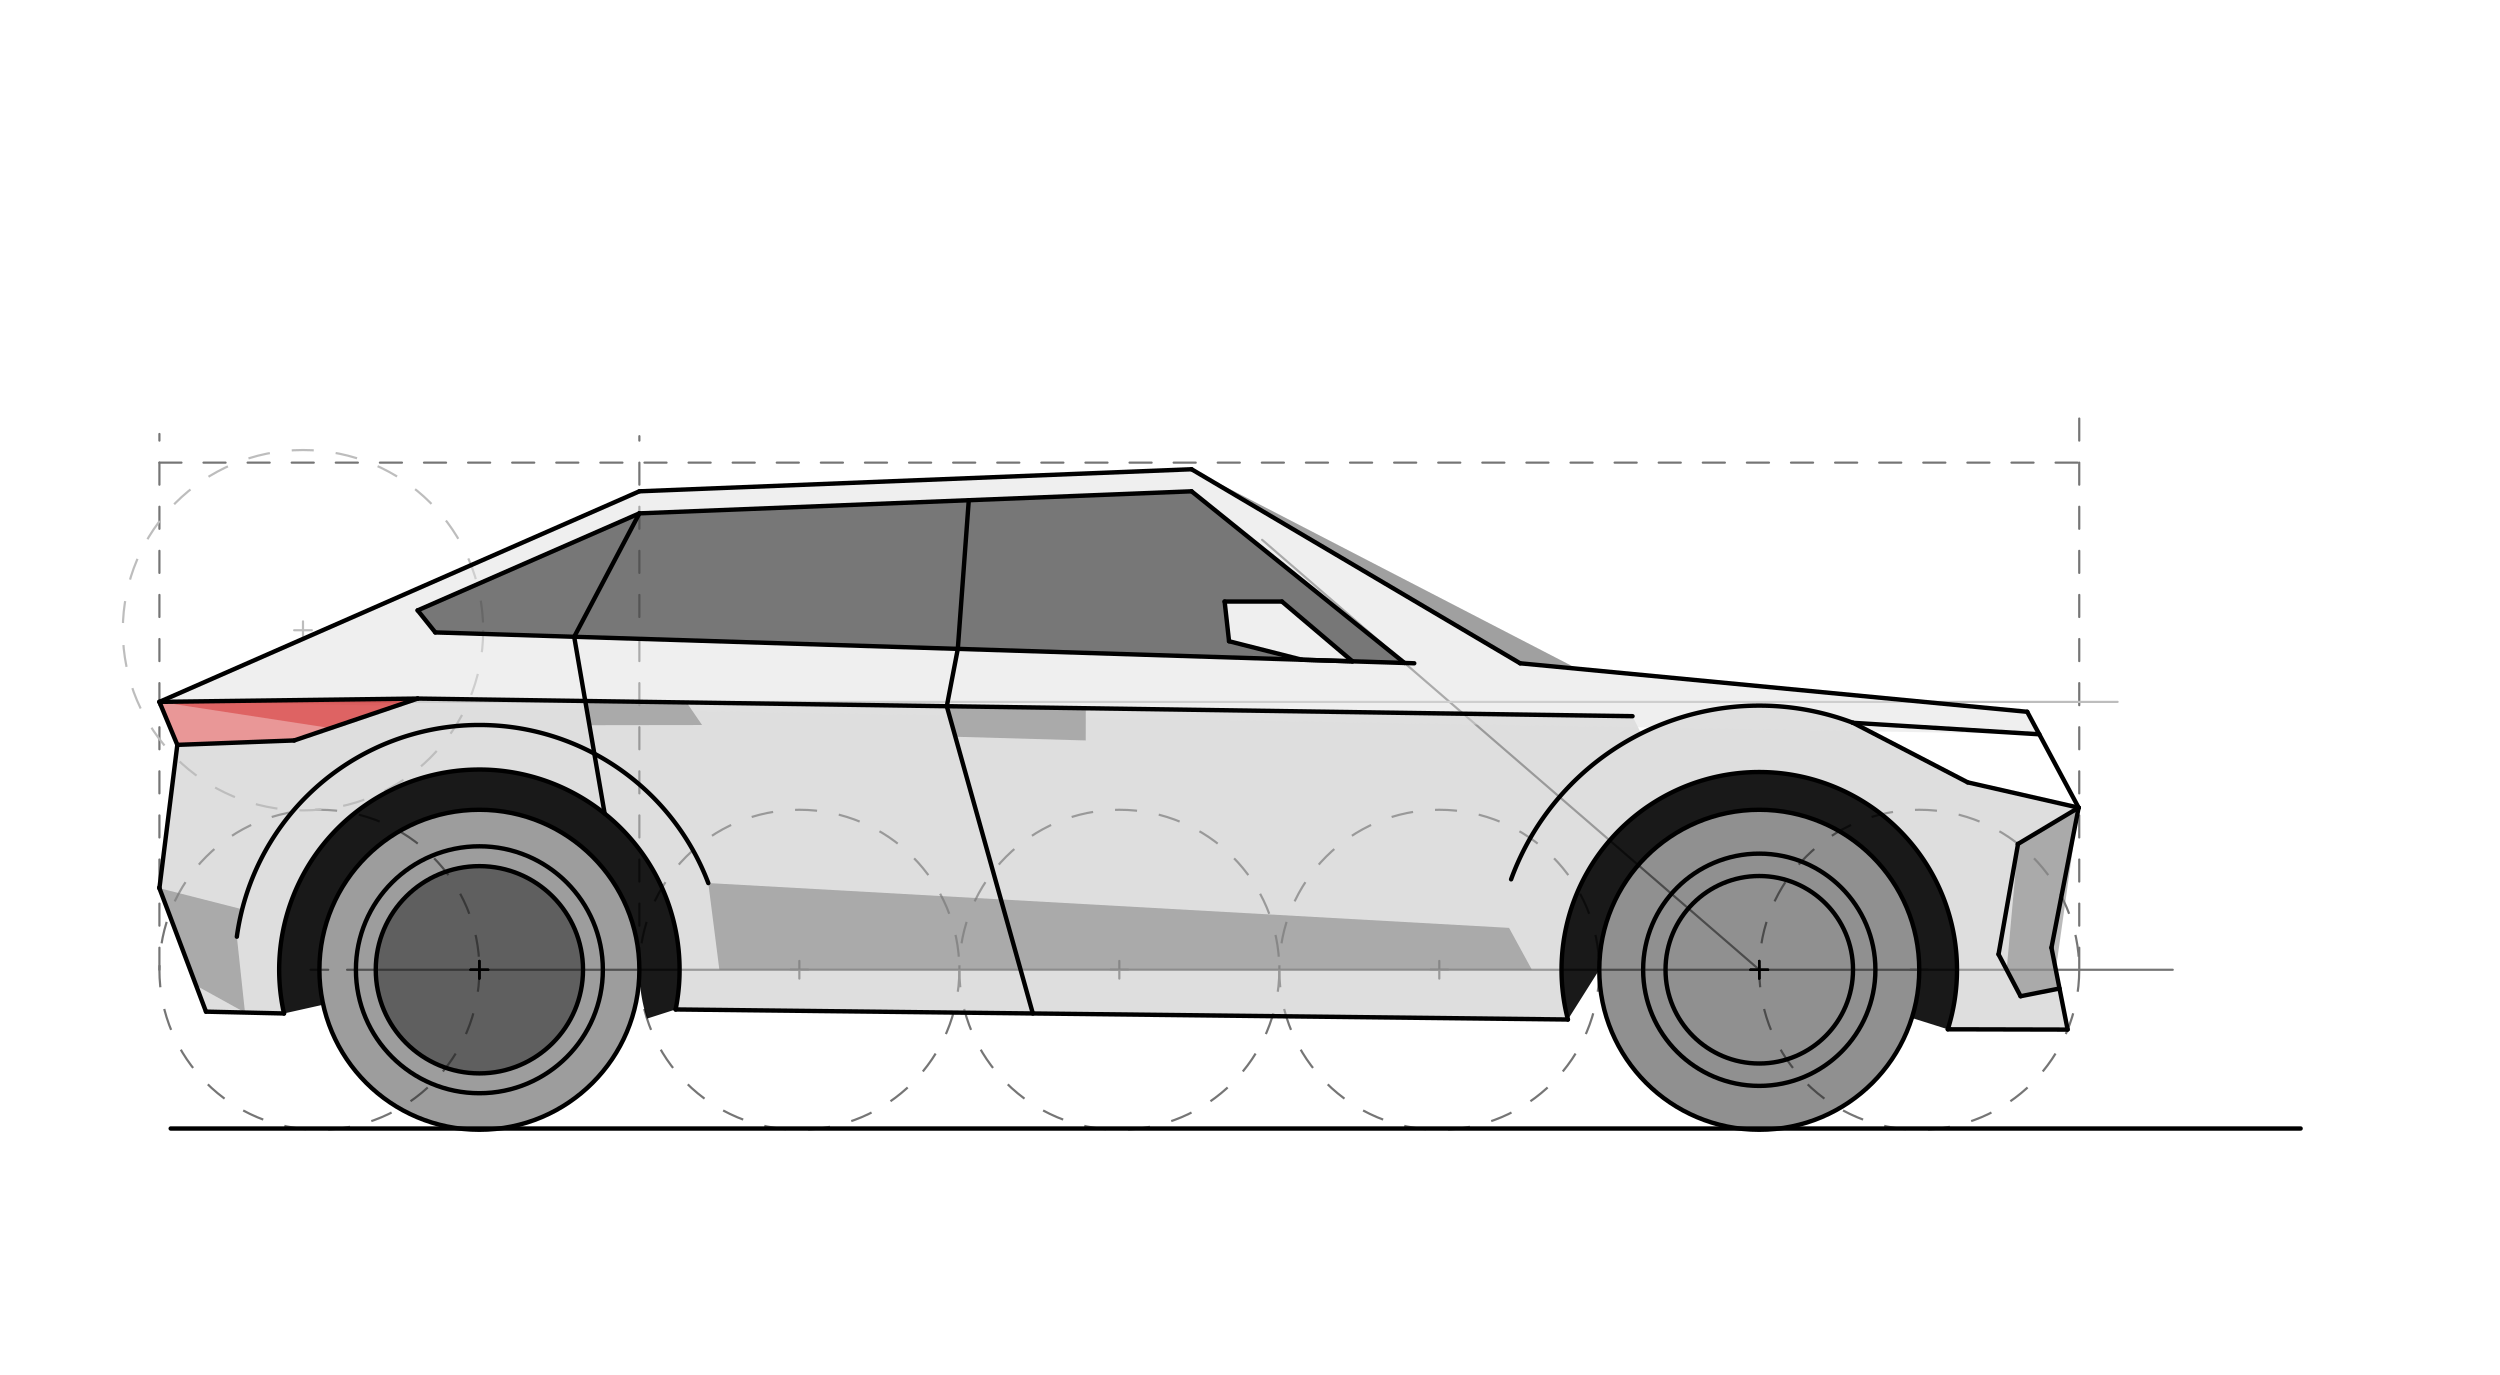 <svg xmlns="http://www.w3.org/2000/svg" class="svg--1it" height="100%" preserveAspectRatio="xMidYMid meet" viewBox="0 0 1133.858 623.622" width="100%"><defs><marker id="marker-arrow" markerHeight="16" markerUnits="userSpaceOnUse" markerWidth="24" orient="auto-start-reverse" refX="24" refY="4" viewBox="0 0 24 8"><path d="M 0 0 L 24 4 L 0 8 z" stroke="inherit"></path></marker></defs><g class="aux-layer--1FB"><g class="element--2qn"><line stroke="#757575" stroke-dasharray="none" stroke-linecap="round" stroke-width="1" x1="157.422" x2="985.422" y1="439.828" y2="439.828"></line></g><g class="element--2qn"><g class="center--1s5"><line x1="358.543" y1="439.828" x2="366.543" y2="439.828" stroke="#757575" stroke-width="1" stroke-linecap="round"></line><line x1="362.543" y1="435.828" x2="362.543" y2="443.828" stroke="#757575" stroke-width="1" stroke-linecap="round"></line><circle class="hit--230" cx="362.543" cy="439.828" r="4" stroke="none" fill="transparent"></circle></g><circle cx="362.543" cy="439.828" fill="none" r="72.56" stroke="#757575" stroke-dasharray="10" stroke-width="1"></circle></g><g class="element--2qn"><g class="center--1s5"><line x1="503.663" y1="439.828" x2="511.663" y2="439.828" stroke="#757575" stroke-width="1" stroke-linecap="round"></line><line x1="507.663" y1="435.828" x2="507.663" y2="443.828" stroke="#757575" stroke-width="1" stroke-linecap="round"></line><circle class="hit--230" cx="507.663" cy="439.828" r="4" stroke="none" fill="transparent"></circle></g><circle cx="507.663" cy="439.828" fill="none" r="72.56" stroke="#757575" stroke-dasharray="10" stroke-width="1"></circle></g><g class="element--2qn"><g class="center--1s5"><line x1="648.784" y1="439.828" x2="656.784" y2="439.828" stroke="#757575" stroke-width="1" stroke-linecap="round"></line><line x1="652.784" y1="435.828" x2="652.784" y2="443.828" stroke="#757575" stroke-width="1" stroke-linecap="round"></line><circle class="hit--230" cx="652.784" cy="439.828" r="4" stroke="none" fill="transparent"></circle></g><circle cx="652.784" cy="439.828" fill="none" r="72.56" stroke="#757575" stroke-dasharray="10" stroke-width="1"></circle></g><g class="element--2qn"><line stroke="#757575" stroke-dasharray="none" stroke-linecap="round" stroke-width="1" x1="797.904" x2="572.422" y1="439.828" y2="244.828"></line></g><g class="element--2qn"><g class="center--1s5"><line x1="140.862" y1="439.828" x2="148.862" y2="439.828" stroke="#757575" stroke-width="1" stroke-linecap="round"></line><line x1="144.862" y1="435.828" x2="144.862" y2="443.828" stroke="#757575" stroke-width="1" stroke-linecap="round"></line><circle class="hit--230" cx="144.862" cy="439.828" r="4" stroke="none" fill="transparent"></circle></g><circle cx="144.862" cy="439.828" fill="none" r="72.56" stroke="#757575" stroke-dasharray="10" stroke-width="1"></circle></g><g class="element--2qn"><g class="center--1s5"><line x1="866.465" y1="439.828" x2="874.465" y2="439.828" stroke="#757575" stroke-width="1" stroke-linecap="round"></line><line x1="870.465" y1="435.828" x2="870.465" y2="443.828" stroke="#757575" stroke-width="1" stroke-linecap="round"></line><circle class="hit--230" cx="870.465" cy="439.828" r="4" stroke="none" fill="transparent"></circle></g><circle cx="870.465" cy="439.828" fill="none" r="72.56" stroke="#757575" stroke-dasharray="10" stroke-width="1"></circle></g><g class="element--2qn"><line stroke="#757575" stroke-dasharray="10" stroke-linecap="round" stroke-width="1" x1="72.301" x2="72.301" y1="439.828" y2="196.828"></line></g><g class="element--2qn"><line stroke="#757575" stroke-dasharray="10" stroke-linecap="round" stroke-width="1" x1="943.025" x2="943.025" y1="439.828" y2="189.828"></line></g><g class="element--2qn"><g class="center--1s5"><line x1="133.422" y1="285.828" x2="141.422" y2="285.828" stroke="#BDBDBD" stroke-width="1" stroke-linecap="round"></line><line x1="137.422" y1="281.828" x2="137.422" y2="289.828" stroke="#BDBDBD" stroke-width="1" stroke-linecap="round"></line><circle class="hit--230" cx="137.422" cy="285.828" r="4" stroke="none" fill="transparent"></circle></g><circle cx="137.422" cy="285.828" fill="none" r="81.721" stroke="#BDBDBD" stroke-dasharray="10" stroke-width="1"></circle></g><g class="element--2qn"><line stroke="#757575" stroke-dasharray="10" stroke-linecap="round" stroke-width="1" x1="72.301" x2="948.422" y1="209.828" y2="209.828"></line></g><g class="element--2qn"><line stroke="#757575" stroke-dasharray="10" stroke-linecap="round" stroke-width="1" x1="289.982" x2="289.982" y1="439.828" y2="197.828"></line></g><g class="element--2qn"><line stroke="#BDBDBD" stroke-dasharray="none" stroke-linecap="round" stroke-width="1" x1="72.301" x2="960.422" y1="318.328" y2="318.328"></line></g></g><g class="main-layer--3Vd"><g class="element--2qn"><g fill="#BDBDBD" opacity="0.5"><path d="M 80.422 337.828 L 72.301 402.828 L 93.422 458.828 L 128.81 459.649 L 128.81 459.649 L 128.81 459.649 A 90.802 90.802 0 1 1 306.422 457.828 L 711.11 462.389 L 711.11 462.389 L 711.11 462.389 A 89.678 89.678 0 1 1 883.422 466.828 L 937.76 466.964 L 934.077 448.328 L 930.422 429.828 L 942.747 366.31 L 892.422 354.828 L 840.422 327.828 L 840.422 327.828 L 840.422 327.828 A 119.799 119.799 0 0 0 759.888 326.221 L 840.422 327.828 A 119.799 119.799 0 0 0 744.342 332.67 L 740.422 324.828 L 189.422 316.828 L 133.422 335.828 L 133.422 335.828 L 80.422 337.828 Z" stroke="none"></path></g></g><g class="element--2qn"><g fill="#E0E0E0" opacity="0.5"><path d="M 72.301 318.328 L 924.898 333.036 L 919.422 322.828 L 689.422 300.828 L 540.422 212.828 L 289.982 222.828 L 72.301 318.328 Z" stroke="none"></path></g></g><g class="element--2qn"><g fill="#212121" opacity="0.5"><path d="M 170.606 443.989 L 170.606 443.989 L 170.606 443.989 A 47 47 0 1 1 186.835 475.513 L 170.606 443.989 A 47 47 0 0 0 186.835 475.513 Z" stroke="none"></path></g></g><g class="element--2qn"><g fill="#212121" opacity="0.5"><circle cx="217.422" cy="439.828" opacity="0.5" r="72.56" stroke="none"></circle><circle cx="217.422" cy="439.828" opacity="0.5" r="72.56" stroke="none"></circle><circle cx="217.422" cy="439.828" opacity="0.5" r="72.56" stroke="none"></circle><path d="M 217.422 439.828 L 217.422 367.268    L 217.422 439.828 Z" stroke="none"></path></g></g><g class="element--2qn"><g fill="#000000" opacity="0.5"><path d="M 189.422 276.828 L 197.422 286.828 L 590.441 299.221 L 557.422 290.828 L 555.422 272.828 L 581.422 272.828 L 613.387 299.944 L 637.015 300.689 L 540.422 222.828 L 289.984 232.828 L 194.422 274.828 Z" stroke="none"></path></g></g><g class="element--2qn"><g fill="#212121" opacity="0.5"><path d="M 797.904 439.828 L 743.624 391.676 L 743.624 391.676 A 72.56 72.56 0 1 1 737.898 399.033 L 743.624 391.676 L 743.624 391.676 L 797.904 439.828 Z" stroke="none"></path></g></g><g class="element--2qn"><g fill="#D32F2F" opacity="0.5"><path d="M 72.301 318.328 L 189.422 316.828 L 133.422 335.828 L 80.422 337.828 L 72.301 318.328 Z" stroke="none"></path></g></g><g class="element--2qn"><g fill="#D32F2F" opacity="0.5"><path d="M 72.301 318.328 L 189.422 316.828 L 149.9 330.237 L 72.301 318.328 Z" stroke="none"></path></g></g><g class="element--2qn"><g fill="#757575" opacity="0.5"><path d="M 321.242 400.504 L 326.262 439.828 L 694.785 439.828 L 684.422 420.828 L 321.242 400.504 Z" stroke="none"></path></g></g><g class="element--2qn"><g fill="#757575" opacity="0.5"><path d="M 72.301 402.828 L 109.845 412.4 L 109.845 412.4 A 111.018 111.018 0 0 0 107.422 424.828 L 111.116 459.239 L 88.962 447.002 L 72.301 402.828 Z" stroke="none"></path></g></g><g class="element--2qn"><g fill="#757575" opacity="0.5"><path d="M 942.747 366.31 L 915.267 382.751 L 910.106 439.828 L 916.422 451.828 L 934.077 448.328 L 932.398 439.828 L 942.747 366.31 Z" stroke="none"></path></g></g><g class="element--2qn"><g fill="#757575" opacity="0.5"><path d="M 429.415 320.313 L 433.289 334.146 L 492.422 335.828 L 492.445 321.228 L 429.415 320.313 Z" stroke="none"></path></g></g><g class="element--2qn"><g fill="#757575" opacity="0.5"><path d="M 265.439 317.932 L 267.329 328.906 L 318.422 328.828 L 318.422 328.828 L 311.411 318.599 L 265.439 317.932 Z" stroke="none"></path></g></g><g class="element--2qn"><g fill="#424242" opacity="0.5"><path d="M 540.422 212.828 L 689.422 300.828 L 715.376 303.311 L 540.422 212.828 Z" stroke="none"></path></g></g><g class="element--2qn"><g fill="#000000" opacity="0.9"><path d="M 128.81 459.649 L 146.611 455.667 L 146.611 455.667 A 72.56 72.56 0 1 1 288.009 456.633 L 290.177 445.136 A 72.56 72.56 0 0 0 293.449 461.989 L 306.422 457.828 L 306.422 457.828 L 306.422 457.828 A 90.802 90.802 0 1 0 128.81 459.649 Z" stroke="none"></path></g></g><g class="element--2qn"><g fill="#000000" opacity="0.9"><path d="M 725.344 439.828 L 711.11 462.389 L 711.11 462.389 L 711.11 462.389 A 89.678 89.678 0 1 1 883.422 466.828 L 867.098 461.674 L 867.098 461.674 A 72.56 72.56 0 1 0 725.344 439.828 Z" stroke="none"></path></g></g><g class="element--2qn"><line stroke="#000000" stroke-dasharray="none" stroke-linecap="round" stroke-width="2" x1="77.422" x2="1043.422" y1="511.828" y2="511.828"></line></g><g class="element--2qn"><g class="center--1s5"><line x1="213.422" y1="439.828" x2="221.422" y2="439.828" stroke="#000000" stroke-width="1" stroke-linecap="round"></line><line x1="217.422" y1="435.828" x2="217.422" y2="443.828" stroke="#000000" stroke-width="1" stroke-linecap="round"></line><circle class="hit--230" cx="217.422" cy="439.828" r="4" stroke="none" fill="transparent"></circle></g><circle cx="217.422" cy="439.828" fill="none" r="72.56" stroke="#000000" stroke-dasharray="none" stroke-width="2"></circle></g><g class="element--2qn"><g class="center--1s5"><line x1="793.904" y1="439.828" x2="801.904" y2="439.828" stroke="#000000" stroke-width="1" stroke-linecap="round"></line><line x1="797.904" y1="435.828" x2="797.904" y2="443.828" stroke="#000000" stroke-width="1" stroke-linecap="round"></line><circle class="hit--230" cx="797.904" cy="439.828" r="4" stroke="none" fill="transparent"></circle></g><circle cx="797.904" cy="439.828" fill="none" r="72.56" stroke="#000000" stroke-dasharray="none" stroke-width="2"></circle></g><g class="element--2qn"><path d="M 306.422 457.828 A 90.802 90.802 0 1 0 128.81 459.649" fill="none" stroke="#000000" stroke-dasharray="none" stroke-linecap="round" stroke-width="2"></path></g><g class="element--2qn"><path d="M 883.422 466.828 A 89.678 89.678 0 1 0 711.11 462.389" fill="none" stroke="#000000" stroke-dasharray="none" stroke-linecap="round" stroke-width="2"></path></g><g class="element--2qn"><line stroke="#000000" stroke-dasharray="none" stroke-linecap="round" stroke-width="2" x1="289.982" x2="72.301" y1="222.828" y2="318.328"></line></g><g class="element--2qn"><line stroke="#000000" stroke-dasharray="none" stroke-linecap="round" stroke-width="2" x1="289.982" x2="540.422" y1="222.828" y2="212.828"></line></g><g class="element--2qn"><line stroke="#000000" stroke-dasharray="none" stroke-linecap="round" stroke-width="2" x1="540.422" x2="689.422" y1="212.828" y2="300.828"></line></g><g class="element--2qn"><line stroke="#000000" stroke-dasharray="none" stroke-linecap="round" stroke-width="2" x1="689.422" x2="919.422" y1="300.828" y2="322.828"></line></g><g class="element--2qn"><line stroke="#000000" stroke-dasharray="none" stroke-linecap="round" stroke-width="2" x1="919.422" x2="942.747" y1="322.828" y2="366.31"></line></g><g class="element--2qn"><line stroke="#000000" stroke-dasharray="none" stroke-linecap="round" stroke-width="2" x1="942.747" x2="930.422" y1="366.31" y2="429.828"></line></g><g class="element--2qn"><line stroke="#000000" stroke-dasharray="none" stroke-linecap="round" stroke-width="2" x1="930.422" x2="937.733" y1="429.828" y2="466.827"></line></g><g class="element--2qn"><line stroke="#000000" stroke-dasharray="none" stroke-linecap="round" stroke-width="2" x1="937.76" x2="883.422" y1="466.964" y2="466.828"></line></g><g class="element--2qn"><line stroke="#000000" stroke-dasharray="none" stroke-linecap="round" stroke-width="2" x1="711.11" x2="306.422" y1="462.389" y2="457.828"></line></g><g class="element--2qn"><line stroke="#000000" stroke-dasharray="none" stroke-linecap="round" stroke-width="2" x1="128.81" x2="93.422" y1="459.649" y2="458.828"></line></g><g class="element--2qn"><line stroke="#000000" stroke-dasharray="none" stroke-linecap="round" stroke-width="2" x1="93.422" x2="72.205" y1="458.828" y2="402.574"></line></g><g class="element--2qn"><line stroke="#000000" stroke-dasharray="none" stroke-linecap="round" stroke-width="2" x1="72.301" x2="80.422" y1="402.828" y2="337.828"></line></g><g class="element--2qn"><line stroke="#000000" stroke-dasharray="none" stroke-linecap="round" stroke-width="2" x1="80.422" x2="72.301" y1="337.828" y2="318.328"></line></g><g class="element--2qn"><line stroke="#000000" stroke-dasharray="none" stroke-linecap="round" stroke-width="2" x1="197.422" x2="641.422" y1="286.828" y2="300.828"></line></g><g class="element--2qn"><line stroke="#000000" stroke-dasharray="none" stroke-linecap="round" stroke-width="2" x1="637.015" x2="540.422" y1="300.689" y2="222.828"></line></g><g class="element--2qn"><line stroke="#000000" stroke-dasharray="none" stroke-linecap="round" stroke-width="2" x1="540.422" x2="289.984" y1="222.828" y2="232.828"></line></g><g class="element--2qn"><line stroke="#000000" stroke-dasharray="none" stroke-linecap="round" stroke-width="2" x1="289.984" x2="189.422" y1="232.828" y2="276.828"></line></g><g class="element--2qn"><line stroke="#000000" stroke-dasharray="none" stroke-linecap="round" stroke-width="2" x1="189.422" x2="197.422" y1="276.828" y2="286.828"></line></g><g class="element--2qn"><line stroke="#000000" stroke-dasharray="none" stroke-linecap="round" stroke-width="2" x1="72.301" x2="189.422" y1="318.328" y2="316.828"></line></g><g class="element--2qn"><line stroke="#000000" stroke-dasharray="none" stroke-linecap="round" stroke-width="2" x1="189.422" x2="133.422" y1="316.828" y2="335.828"></line></g><g class="element--2qn"><line stroke="#000000" stroke-dasharray="none" stroke-linecap="round" stroke-width="2" x1="133.422" x2="80.422" y1="335.828" y2="337.828"></line></g><g class="element--2qn"><line stroke="#000000" stroke-dasharray="none" stroke-linecap="round" stroke-width="2" x1="924.898" x2="840.422" y1="333.036" y2="327.828"></line></g><g class="element--2qn"><line stroke="#000000" stroke-dasharray="none" stroke-linecap="round" stroke-width="2" x1="840.422" x2="892.422" y1="327.828" y2="354.828"></line></g><g class="element--2qn"><line stroke="#000000" stroke-dasharray="none" stroke-linecap="round" stroke-width="2" x1="892.422" x2="942.747" y1="354.828" y2="366.31"></line></g><g class="element--2qn"><line stroke="#000000" stroke-dasharray="none" stroke-linecap="round" stroke-width="2" x1="942.747" x2="915.123" y1="366.31" y2="382.838"></line></g><g class="element--2qn"><line stroke="#000000" stroke-dasharray="none" stroke-linecap="round" stroke-width="2" x1="915.267" x2="906.422" y1="382.751" y2="432.828"></line></g><g class="element--2qn"><line stroke="#000000" stroke-dasharray="none" stroke-linecap="round" stroke-width="2" x1="906.422" x2="916.422" y1="432.828" y2="451.828"></line></g><g class="element--2qn"><line stroke="#000000" stroke-dasharray="none" stroke-linecap="round" stroke-width="2" x1="916.422" x2="934.077" y1="451.828" y2="448.328"></line></g><g class="element--2qn"><line stroke="#000000" stroke-dasharray="none" stroke-linecap="round" stroke-width="2" x1="189.422" x2="740.422" y1="316.828" y2="324.828"></line></g><g class="element--2qn"><g class="center--1s5"><line x1="213.422" y1="439.828" x2="221.422" y2="439.828" stroke="#000000" stroke-width="1" stroke-linecap="round"></line><line x1="217.422" y1="435.828" x2="217.422" y2="443.828" stroke="#000000" stroke-width="1" stroke-linecap="round"></line><circle class="hit--230" cx="217.422" cy="439.828" r="4" stroke="none" fill="transparent"></circle></g><circle cx="217.422" cy="439.828" fill="none" r="56" stroke="#000000" stroke-dasharray="none" stroke-width="2"></circle></g><g class="element--2qn"><g class="center--1s5"><line x1="793.904" y1="439.828" x2="801.904" y2="439.828" stroke="#000000" stroke-width="1" stroke-linecap="round"></line><line x1="797.904" y1="435.828" x2="797.904" y2="443.828" stroke="#000000" stroke-width="1" stroke-linecap="round"></line><circle class="hit--230" cx="797.904" cy="439.828" r="4" stroke="none" fill="transparent"></circle></g><circle cx="797.904" cy="439.828" fill="none" r="52.67" stroke="#000000" stroke-dasharray="none" stroke-width="2"></circle></g><g class="element--2qn"><g class="center--1s5"><line x1="793.904" y1="439.828" x2="801.904" y2="439.828" stroke="#000000" stroke-width="1" stroke-linecap="round"></line><line x1="797.904" y1="435.828" x2="797.904" y2="443.828" stroke="#000000" stroke-width="1" stroke-linecap="round"></line><circle class="hit--230" cx="797.904" cy="439.828" r="4" stroke="none" fill="transparent"></circle></g><circle cx="797.904" cy="439.828" fill="none" r="42.517" stroke="#000000" stroke-dasharray="none" stroke-width="2"></circle></g><g class="element--2qn"><g class="center--1s5"><line x1="213.422" y1="439.828" x2="221.422" y2="439.828" stroke="#000000" stroke-width="1" stroke-linecap="round"></line><line x1="217.422" y1="435.828" x2="217.422" y2="443.828" stroke="#000000" stroke-width="1" stroke-linecap="round"></line><circle class="hit--230" cx="217.422" cy="439.828" r="4" stroke="none" fill="transparent"></circle></g><circle cx="217.422" cy="439.828" fill="none" r="47" stroke="#000000" stroke-dasharray="none" stroke-width="2"></circle></g><g class="element--2qn"><line stroke="#000000" stroke-dasharray="none" stroke-linecap="round" stroke-width="2" x1="289.984" x2="260.421" y1="232.828" y2="288.817"></line></g><g class="element--2qn"><line stroke="#000000" stroke-dasharray="none" stroke-linecap="round" stroke-width="2" x1="260.422" x2="274.237" y1="288.815" y2="368.997"></line></g><g class="element--2qn"><line stroke="#000000" stroke-dasharray="none" stroke-linecap="round" stroke-width="2" x1="468.435" x2="429.405" y1="459.654" y2="320.277"></line></g><g class="element--2qn"><line stroke="#000000" stroke-dasharray="none" stroke-linecap="round" stroke-width="2" x1="429.415" x2="434.409" y1="320.313" y2="294.289"></line></g><g class="element--2qn"><line stroke="#000000" stroke-dasharray="none" stroke-linecap="round" stroke-width="2" x1="434.407" x2="439.382" y1="294.301" y2="226.875"></line></g><g class="element--2qn"><path d="M 840.422 327.828 A 119.799 119.799 0 0 0 685.35 398.802" fill="none" stroke="#000000" stroke-dasharray="none" stroke-linecap="round" stroke-width="2"></path></g><g class="element--2qn"><path d="M 107.422 424.828 A 111.018 111.018 0 0 1 321.242 400.504" fill="none" stroke="#000000" stroke-dasharray="none" stroke-linecap="round" stroke-width="2"></path></g><g class="element--2qn"><line stroke="#000000" stroke-dasharray="none" stroke-linecap="round" stroke-width="2" x1="613.387" x2="581.422" y1="299.944" y2="272.828"></line></g><g class="element--2qn"><line stroke="#000000" stroke-dasharray="none" stroke-linecap="round" stroke-width="2" x1="581.422" x2="555.422" y1="272.828" y2="272.828"></line></g><g class="element--2qn"><line stroke="#000000" stroke-dasharray="none" stroke-linecap="round" stroke-width="2" x1="555.422" x2="557.422" y1="272.828" y2="290.828"></line></g><g class="element--2qn"><line stroke="#000000" stroke-dasharray="none" stroke-linecap="round" stroke-width="2" x1="557.422" x2="590.562" y1="290.828" y2="299.251"></line></g><g class="element--2qn"><line stroke="#000000" stroke-dasharray="none" stroke-linecap="round" stroke-width="2" x1="613.387" x2="590.441" y1="299.944" y2="299.221"></line></g></g><g class="snaps-layer--2PT"></g><g class="temp-layer--rAP"></g></svg>